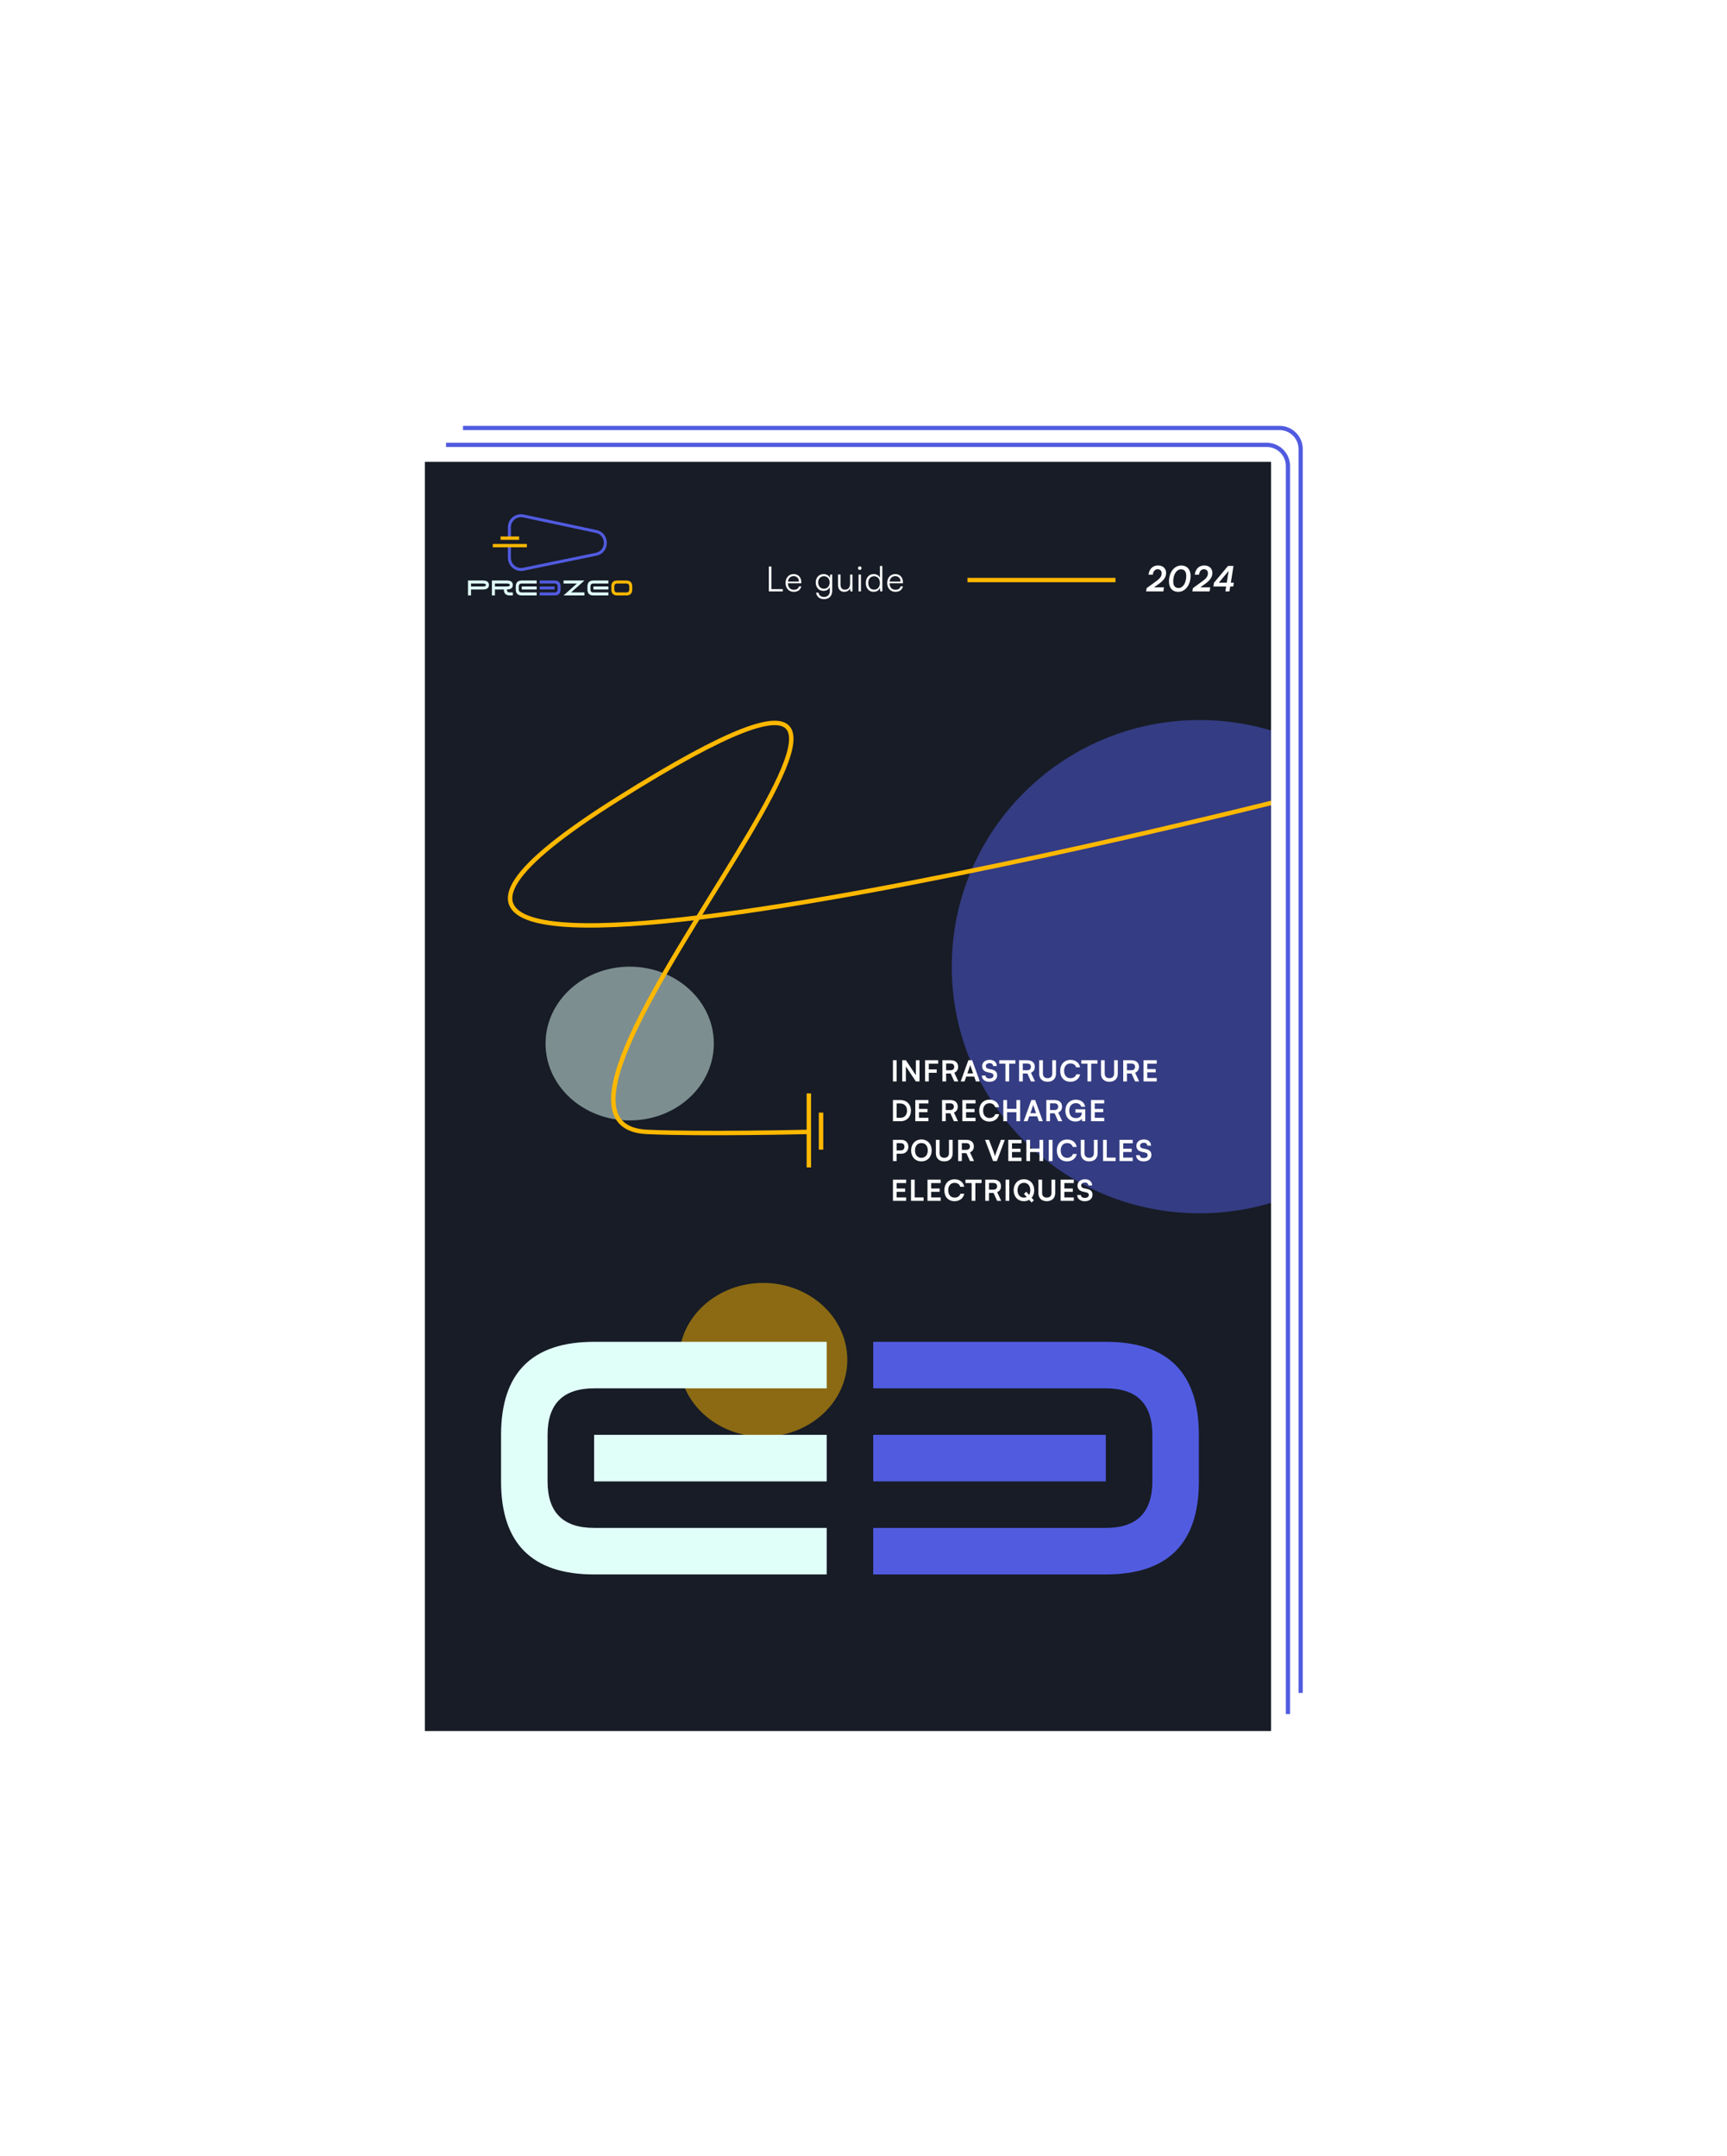<?xml version="1.0" encoding="UTF-8"?>
<svg xmlns="http://www.w3.org/2000/svg" width="564" height="704" viewBox="0 0 564 704" fill="none">
  <g filter="url(#filter0_d_623_29772)">
    <path d="M142.908 142.526H410.947C414.762 142.526 417.855 145.619 417.855 149.435V557.019" stroke="#515BE0" stroke-width="1.382"></path>
    <path d="M148.436 137H415.093C418.908 137 422.001 140.093 422.001 143.908V550.111" stroke="#515BE0" stroke-width="1.382"></path>
    <g clip-path="url(#clip0_623_29772)">
      <rect width="276.328" height="414.493" transform="translate(136 148.053)" fill="#171C26"></rect>
      <line x1="313.193" y1="186.666" x2="361.528" y2="186.666" stroke="#FFB800" stroke-width="1.421"></line>
      <path d="M377.165 190.374H371.537L371.708 189.317L374.948 186.951C376.165 186.053 376.608 185.382 376.608 184.416C376.608 183.643 376.108 183.142 375.323 183.142C374.425 183.142 373.845 183.79 373.72 184.916H372.31C372.549 183.029 373.709 181.903 375.437 181.903C377.029 181.903 378.064 182.881 378.064 184.359C378.064 185.655 377.313 186.77 375.676 187.929L374.118 189.055H377.37L377.165 190.374ZM378.998 187.145C378.998 184.154 380.704 181.914 383.012 181.914C384.922 181.914 386.048 183.21 386.048 185.291C386.048 188.282 384.331 190.522 382.034 190.522C380.112 190.522 378.998 189.226 378.998 187.145ZM380.385 187.099C380.385 188.486 380.977 189.271 382.125 189.271C383.569 189.271 384.649 187.565 384.649 185.337C384.649 183.95 384.058 183.165 382.921 183.165C381.466 183.165 380.385 184.859 380.385 187.099ZM392.272 190.374H386.644L386.814 189.317L390.055 186.951C391.271 186.053 391.715 185.382 391.715 184.416C391.715 183.643 391.215 183.142 390.43 183.142C389.532 183.142 388.952 183.79 388.827 184.916H387.417C387.656 183.029 388.815 181.903 390.544 181.903C392.136 181.903 393.17 182.881 393.17 184.359C393.17 185.655 392.42 186.77 390.782 187.929L389.225 189.055H392.477L392.272 190.374ZM399.985 188.782H398.996L398.746 190.374H397.416L397.666 188.782H393.493L393.697 187.543L398.28 182.062H400.065L399.201 187.543H400.19L399.985 188.782ZM395.267 187.543H397.871L398.473 183.688L395.267 187.543Z" fill="white"></path>
      <g opacity="0.5" filter="url(#filter1_f_623_29772)">
        <ellipse cx="202.882" cy="338.037" rx="27.479" ry="25.11" fill="#E1FFF9"></ellipse>
      </g>
      <g opacity="0.5" filter="url(#filter2_f_623_29772)">
        <ellipse cx="246.467" cy="441.321" rx="27.479" ry="25.11" fill="#FFB800"></ellipse>
      </g>
      <g opacity="0.5" filter="url(#filter3_f_623_29772)">
        <ellipse cx="388.981" cy="312.928" rx="80.919" ry="80.542" fill="#515BE0"></ellipse>
      </g>
      <path d="M282.41 511.409H358.374C378.631 511.409 388.76 501.28 388.76 481.023V465.83C388.76 445.573 378.631 435.445 358.374 435.445H282.41V450.638H358.374C368.503 450.638 373.567 455.702 373.567 465.83V481.023C373.567 491.152 368.503 496.216 358.374 496.216H282.41V511.409ZM282.41 465.83V481.023H358.374V465.83H282.41Z" fill="#515BE0"></path>
      <path d="M267.219 511.409H191.255C170.998 511.409 160.869 501.28 160.869 481.023V465.83C160.869 445.573 170.998 435.445 191.255 435.445H267.219V450.638H191.255C181.126 450.638 176.062 455.702 176.062 465.83V481.023C176.062 491.152 181.126 496.216 191.255 496.216H267.219V511.409ZM267.219 465.83V481.023H191.255V465.83H267.219Z" fill="#E1FFF9"></path>
      <line x1="261.392" y1="378.493" x2="261.392" y2="354.315" stroke="#FFB800" stroke-width="1.451"></line>
      <line x1="265.368" y1="372.684" x2="265.368" y2="360.595" stroke="#FFB800" stroke-width="1.451"></line>
      <path d="M260.975 366.888C260.975 366.888 226.623 367.722 208.509 366.888C150.724 364.228 347.29 165.003 199.08 258.088C50.87 351.172 417.889 258.088 417.889 258.088" stroke="#FFB800" stroke-width="1.451"></path>
      <path d="M290.064 343.48V350.406H288.852V343.48H290.064ZM293.078 350.406H291.884V343.48H293.087L296.338 348.388V343.48H297.532V350.406H296.338L293.078 345.498V350.406ZM303.139 347.573H300.562V350.406H299.349V343.48H303.632V344.598H300.562V346.483H303.139V347.573ZM306.222 350.406H305.01V343.48H307.653C309.226 343.48 310.145 344.276 310.145 345.64C310.145 346.569 309.709 347.232 308.895 347.564L310.212 350.406H308.885L307.71 347.819H306.222V350.406ZM306.222 344.56V346.749H307.653C308.421 346.749 308.876 346.341 308.876 345.64C308.876 344.948 308.421 344.56 307.653 344.56H306.222ZM312.239 350.406H310.978L313.48 343.48H314.721L317.223 350.406H315.944L315.385 348.805H312.798L312.239 350.406ZM313.944 345.545L313.158 347.782H315.034L314.238 345.545C314.181 345.365 314.115 345.157 314.096 345.015C314.067 345.147 314.011 345.356 313.944 345.545ZM317.978 345.413C317.978 344.2 318.982 343.356 320.441 343.356C321.844 343.356 322.734 344.133 322.772 345.384H321.559C321.531 344.787 321.105 344.437 320.422 344.437C319.674 344.437 319.191 344.797 319.191 345.375C319.191 345.867 319.456 346.142 320.034 346.275L321.124 346.512C322.308 346.768 322.886 347.374 322.886 348.407C322.886 349.696 321.882 350.529 320.356 350.529C318.878 350.529 317.911 349.743 317.883 348.502H319.096C319.105 349.089 319.579 349.44 320.356 349.44C321.162 349.44 321.673 349.089 321.673 348.511C321.673 348.047 321.436 347.772 320.868 347.649L319.769 347.402C318.594 347.147 317.978 346.474 317.978 345.413ZM323.569 344.598V343.48H328.837V344.598H326.809V350.406H325.596V344.598H323.569ZM331.261 350.406H330.048V343.48H332.692C334.265 343.48 335.184 344.276 335.184 345.64C335.184 346.569 334.748 347.232 333.933 347.564L335.251 350.406H333.924L332.749 347.819H331.261V350.406ZM331.261 344.56V346.749H332.692C333.46 346.749 333.914 346.341 333.914 345.64C333.914 344.948 333.46 344.56 332.692 344.56H331.261ZM336.615 347.876V343.48H337.828V347.8C337.828 348.795 338.368 349.345 339.353 349.345C340.339 349.345 340.888 348.786 340.888 347.8V343.48H342.101V347.876C342.101 349.497 341.04 350.52 339.353 350.52C337.676 350.52 336.615 349.506 336.615 347.876ZM346.805 350.52C344.787 350.52 343.479 349.118 343.479 346.948C343.479 344.797 344.834 343.366 346.862 343.366C348.501 343.366 349.724 344.323 349.961 345.811H348.681C348.444 345.005 347.753 344.531 346.834 344.531C345.554 344.531 344.749 345.46 344.749 346.938C344.749 348.407 345.564 349.354 346.834 349.354C347.772 349.354 348.492 348.862 348.719 348.094H349.979C349.714 349.553 348.444 350.52 346.805 350.52ZM350.366 344.598V343.48H355.634V344.598H353.606V350.406H352.393V344.598H350.366ZM356.798 347.876V343.48H358.011V347.8C358.011 348.795 358.551 349.345 359.536 349.345C360.522 349.345 361.072 348.786 361.072 347.8V343.48H362.284V347.876C362.284 349.497 361.223 350.52 359.536 350.52C357.859 350.52 356.798 349.506 356.798 347.876ZM365.273 350.406H364.061V343.48H366.704C368.277 343.48 369.196 344.276 369.196 345.64C369.196 346.569 368.76 347.232 367.946 347.564L369.263 350.406H367.936L366.761 347.819H365.273V350.406ZM365.273 344.56V346.749H366.704C367.472 346.749 367.927 346.341 367.927 345.64C367.927 344.948 367.472 344.56 366.704 344.56H365.273ZM374.995 350.406H370.693V343.48H374.995V344.598H371.906V346.379H374.672V347.45H371.906V349.288H374.995V350.406ZM291.344 363.406H288.852V356.48H291.277C293.324 356.48 294.736 357.891 294.736 359.957C294.736 361.994 293.352 363.406 291.344 363.406ZM291.164 357.598H290.064V362.288H291.23C292.613 362.288 293.457 361.397 293.457 359.957C293.457 358.488 292.594 357.598 291.164 357.598ZM300.452 363.406H296.15V356.48H300.452V357.598H297.363V359.379H300.13V360.45H297.363V362.288H300.452V363.406ZM306.102 363.406H304.889V356.48H307.533C309.106 356.48 310.025 357.276 310.025 358.64C310.025 359.569 309.589 360.232 308.774 360.564L310.091 363.406H308.765L307.59 360.819H306.102V363.406ZM306.102 357.56V359.749H307.533C308.3 359.749 308.755 359.341 308.755 358.64C308.755 357.948 308.3 357.56 307.533 357.56H306.102ZM315.823 363.406H311.521V356.48H315.823V357.598H312.734V359.379H315.501V360.45H312.734V362.288H315.823V363.406ZM320.351 363.52C318.332 363.52 317.025 362.118 317.025 359.948C317.025 357.797 318.38 356.366 320.407 356.366C322.047 356.366 323.269 357.323 323.506 358.811H322.227C321.99 358.005 321.298 357.531 320.379 357.531C319.1 357.531 318.294 358.46 318.294 359.938C318.294 361.407 319.109 362.354 320.379 362.354C321.317 362.354 322.037 361.862 322.265 361.094H323.525C323.26 362.553 321.99 363.52 320.351 363.52ZM326.11 363.406H324.897V356.48H326.11V359.341H329.18V356.48H330.393V363.406H329.18V360.469H326.11V363.406ZM332.811 363.406H331.55L334.052 356.48H335.293L337.795 363.406H336.516L335.957 361.805H333.37L332.811 363.406ZM334.516 358.545L333.73 360.782H335.606L334.81 358.545C334.753 358.365 334.687 358.157 334.668 358.015C334.639 358.147 334.583 358.356 334.516 358.545ZM340.161 363.406H338.948V356.48H341.591C343.164 356.48 344.083 357.276 344.083 358.64C344.083 359.569 343.648 360.232 342.833 360.564L344.15 363.406H342.823L341.648 360.819H340.161V363.406ZM340.161 357.56V359.749H341.591C342.359 359.749 342.814 359.341 342.814 358.64C342.814 357.948 342.359 357.56 341.591 357.56H340.161ZM348.594 357.503C347.22 357.503 346.433 358.498 346.433 359.995C346.433 361.54 347.324 362.383 348.603 362.383C349.806 362.383 350.536 361.72 350.536 360.611V360.583H348.442V359.512H351.664V363.406H350.64L350.564 362.61C350.185 363.141 349.399 363.51 348.461 363.51C346.518 363.51 345.163 362.099 345.163 359.967C345.163 357.863 346.537 356.366 348.622 356.366C350.204 356.366 351.427 357.285 351.626 358.697H350.347C350.129 357.882 349.427 357.503 348.594 357.503ZM357.846 363.406H353.545V356.48H357.846V357.598H354.757V359.379H357.524V360.45H354.757V362.288H357.846V363.406ZM291.59 374.018H290.064V376.406H288.852V369.48H291.59C292.983 369.48 293.883 370.389 293.883 371.744C293.883 373.08 292.973 374.018 291.59 374.018ZM291.353 370.56H290.064V372.938H291.334C292.168 372.938 292.613 372.493 292.613 371.735C292.613 370.977 292.158 370.56 291.353 370.56ZM301.508 372.938C301.508 375.042 300.124 376.52 298.134 376.52C296.154 376.52 294.79 375.051 294.79 372.938C294.79 370.835 296.164 369.356 298.144 369.356C300.124 369.356 301.508 370.825 301.508 372.938ZM300.229 372.938C300.229 371.46 299.414 370.522 298.144 370.522C296.874 370.522 296.059 371.46 296.059 372.938C296.059 374.416 296.874 375.354 298.144 375.354C299.414 375.354 300.229 374.397 300.229 372.938ZM302.874 373.876V369.48H304.086V373.8C304.086 374.795 304.626 375.345 305.612 375.345C306.597 375.345 307.147 374.786 307.147 373.8V369.48H308.36V373.876C308.36 375.497 307.299 376.52 305.612 376.52C303.935 376.52 302.874 375.506 302.874 373.876ZM311.349 376.406H310.136V369.48H312.78C314.353 369.48 315.272 370.276 315.272 371.64C315.272 372.569 314.836 373.232 314.021 373.564L315.338 376.406H314.012L312.837 373.819H311.349V376.406ZM311.349 370.56V372.749H312.78C313.547 372.749 314.002 372.341 314.002 371.64C314.002 370.948 313.547 370.56 312.78 370.56H311.349ZM321.549 376.406L318.934 369.48H320.222L321.738 373.469C321.89 373.886 322.023 374.293 322.174 374.852C322.345 374.246 322.487 373.819 322.62 373.469L324.117 369.48H325.377L322.8 376.406H321.549ZM330.827 376.406H326.525V369.48H330.827V370.598H327.738V372.379H330.505V373.45H327.738V375.288H330.827V376.406ZM333.639 376.406H332.427V369.48H333.639V372.341H336.71V369.48H337.922V376.406H336.71V373.469H333.639V376.406ZM340.956 369.48V376.406H339.743V369.48H340.956ZM345.704 376.52C343.686 376.52 342.378 375.118 342.378 372.948C342.378 370.797 343.733 369.366 345.761 369.366C347.4 369.366 348.622 370.323 348.859 371.811H347.58C347.343 371.005 346.652 370.531 345.732 370.531C344.453 370.531 343.648 371.46 343.648 372.938C343.648 374.407 344.463 375.354 345.732 375.354C346.671 375.354 347.391 374.862 347.618 374.094H348.878C348.613 375.553 347.343 376.52 345.704 376.52ZM350.203 373.876V369.48H351.416V373.8C351.416 374.795 351.956 375.345 352.941 375.345C353.927 375.345 354.476 374.786 354.476 373.8V369.48H355.689V373.876C355.689 375.497 354.628 376.52 352.941 376.52C351.264 376.52 350.203 375.506 350.203 373.876ZM358.678 369.48V375.288H361.578V376.406H357.465V369.48H358.678ZM367.15 376.406H362.848V369.48H367.15V370.598H364.061V372.379H366.828V373.45H364.061V375.288H367.15V376.406ZM368.352 371.413C368.352 370.2 369.356 369.356 370.815 369.356C372.218 369.356 373.108 370.133 373.146 371.384H371.933C371.905 370.787 371.478 370.437 370.796 370.437C370.048 370.437 369.564 370.797 369.564 371.375C369.564 371.867 369.83 372.142 370.408 372.275L371.497 372.512C372.682 372.768 373.26 373.374 373.26 374.407C373.26 375.696 372.255 376.529 370.73 376.529C369.252 376.529 368.285 375.743 368.257 374.502H369.47C369.479 375.089 369.953 375.44 370.73 375.44C371.535 375.44 372.047 375.089 372.047 374.511C372.047 374.047 371.81 373.772 371.242 373.649L370.142 373.402C368.967 373.147 368.352 372.474 368.352 371.413ZM293.153 389.406H288.852V382.48H293.153V383.598H290.064V385.379H292.831V386.45H290.064V388.288H293.153V389.406ZM295.966 382.48V388.288H298.865V389.406H294.753V382.48H295.966ZM304.437 389.406H300.136V382.48H304.437V383.598H301.348V385.379H304.115V386.45H301.348V388.288H304.437V389.406ZM308.965 389.52C306.946 389.52 305.639 388.118 305.639 385.948C305.639 383.797 306.994 382.366 309.022 382.366C310.661 382.366 311.883 383.323 312.12 384.811H310.841C310.604 384.005 309.912 383.531 308.993 383.531C307.714 383.531 306.908 384.46 306.908 385.938C306.908 387.407 307.723 388.354 308.993 388.354C309.931 388.354 310.651 387.862 310.879 387.094H312.139C311.874 388.553 310.604 389.52 308.965 389.52ZM312.525 383.598V382.48H317.794V383.598H315.766V389.406H314.553V383.598H312.525ZM320.218 389.406H319.005V382.48H321.649C323.222 382.48 324.141 383.276 324.141 384.64C324.141 385.569 323.705 386.232 322.89 386.564L324.207 389.406H322.88L321.705 386.819H320.218V389.406ZM320.218 383.56V385.749H321.649C322.416 385.749 322.871 385.341 322.871 384.64C322.871 383.948 322.416 383.56 321.649 383.56H320.218ZM326.85 382.48V389.406H325.637V382.48H326.85ZM334.109 389.927L333.351 389.075C332.858 389.359 332.27 389.52 331.617 389.52C329.636 389.52 328.272 388.051 328.272 385.938C328.272 383.835 329.646 382.356 331.626 382.356C333.606 382.356 334.99 383.825 334.99 385.938C334.99 386.933 334.687 387.786 334.147 388.411L334.886 389.236L334.109 389.927ZM333.711 385.938C333.711 384.46 332.896 383.522 331.626 383.522C330.356 383.522 329.541 384.46 329.541 385.938C329.541 387.416 330.356 388.354 331.626 388.354C331.967 388.354 332.27 388.288 332.545 388.155L331.626 387.123L332.394 386.431L333.313 387.464C333.569 387.066 333.711 386.545 333.711 385.938ZM336.356 386.876V382.48H337.568V386.8C337.568 387.795 338.109 388.345 339.094 388.345C340.079 388.345 340.629 387.786 340.629 386.8V382.48H341.842V386.876C341.842 388.497 340.781 389.52 339.094 389.52C337.417 389.52 336.356 388.506 336.356 386.876ZM347.92 389.406H343.618V382.48H347.92V383.598H344.831V385.379H347.598V386.45H344.831V388.288H347.92V389.406ZM349.121 384.413C349.121 383.2 350.126 382.356 351.585 382.356C352.987 382.356 353.878 383.133 353.916 384.384H352.703C352.675 383.787 352.248 383.437 351.566 383.437C350.817 383.437 350.334 383.797 350.334 384.375C350.334 384.867 350.599 385.142 351.177 385.275L352.267 385.512C353.452 385.768 354.03 386.374 354.03 387.407C354.03 388.696 353.025 389.529 351.5 389.529C350.021 389.529 349.055 388.743 349.027 387.502H350.239C350.249 388.089 350.723 388.44 351.5 388.44C352.305 388.44 352.817 388.089 352.817 387.511C352.817 387.047 352.58 386.772 352.011 386.649L350.912 386.402C349.737 386.147 349.121 385.474 349.121 384.413Z" fill="white"></path>
      <path fill-rule="evenodd" clip-rule="evenodd" d="M191.808 171.274L168.075 166.214C166.016 165.775 164.08 167.34 164.08 169.444V173.09H163.105V169.441C163.105 166.717 165.61 164.692 168.275 165.261L192.008 170.321C196.554 171.29 196.554 177.78 192.008 178.717L168.275 183.61C165.61 184.16 163.105 182.117 163.105 179.394V175.481H164.08V179.397C164.08 181.502 166.016 183.08 168.075 182.656L191.808 177.762C195.321 177.038 195.321 172.023 191.808 171.274Z" fill="#515BE0"></path>
      <rect x="158.176" y="174.885" width="11.125" height="1.087" fill="#FFB800"></rect>
      <rect x="160.705" y="172.438" width="6.068" height="1.087" fill="#FFB800"></rect>
      <path d="M198.833 187.794C198.183 187.794 197.858 188.119 197.858 188.769V189.744C197.858 190.394 198.183 190.719 198.833 190.719H201.757C202.407 190.719 202.732 190.394 202.732 189.744V188.769C202.732 188.119 202.407 187.794 201.757 187.794H198.833ZM198.833 186.819H201.757C203.057 186.819 203.707 187.469 203.707 188.769V189.744C203.707 191.044 203.057 191.693 201.757 191.693H198.833C197.533 191.693 196.883 191.044 196.883 189.744V188.769C196.883 187.469 197.533 186.819 198.833 186.819Z" fill="#FFB800"></path>
      <path d="M195.908 191.693H191.034C189.734 191.693 189.084 191.044 189.084 189.744V188.769C189.084 187.469 189.734 186.819 191.034 186.819H195.908V187.794H191.034C190.384 187.794 190.059 188.119 190.059 188.769V189.744C190.059 190.394 190.384 190.719 191.034 190.719H195.908V191.693ZM195.908 188.769V189.744H191.034V188.769H195.908Z" fill="#E1FFF9"></path>
      <path d="M188.106 191.693H181.281L185.668 187.794H181.281V186.819H188.106L183.719 190.719H188.106V191.693Z" fill="#E1FFF9"></path>
      <path d="M173.482 191.693H178.357C179.657 191.693 180.307 191.044 180.307 189.744V188.769C180.307 187.469 179.657 186.819 178.357 186.819H173.482V187.794H178.357C179.007 187.794 179.332 188.119 179.332 188.769V189.744C179.332 190.394 179.007 190.719 178.357 190.719H173.482V191.693ZM173.482 188.769V189.744H178.357V188.769H173.482Z" fill="#515BE0"></path>
      <path d="M172.508 191.693H167.633C166.334 191.693 165.684 191.044 165.684 189.744V188.769C165.684 187.469 166.334 186.819 167.633 186.819H172.508V187.794H167.633C166.983 187.794 166.659 188.119 166.659 188.769V189.744C166.659 190.394 166.983 190.719 167.633 190.719H172.508V191.693ZM172.508 188.769V189.744H167.633V188.769H172.508Z" fill="#E1FFF9"></path>
      <path d="M161.786 189.744H158.862V191.693H157.887V186.819H162.761C164.061 186.819 164.711 187.306 164.711 188.281C164.711 189.256 164.061 189.744 162.761 189.744C162.761 190.394 163.086 190.719 163.736 190.719H164.711V191.693H163.736C162.436 191.693 161.786 191.044 161.786 189.744ZM162.761 188.769C163.411 188.769 163.736 188.606 163.736 188.281C163.736 187.956 163.411 187.794 162.761 187.794H158.862V188.769H162.761Z" fill="#E1FFF9"></path>
      <path d="M154.959 188.769C155.609 188.769 155.934 188.606 155.934 188.281C155.934 187.956 155.609 187.794 154.959 187.794H151.059V188.769H154.959ZM151.059 191.693H150.084V186.819H154.959C156.259 186.819 156.908 187.306 156.908 188.281C156.908 189.256 156.259 189.744 154.959 189.744H151.059V191.693Z" fill="#E1FFF9"></path>
      <path d="M249.146 182.233V189.624H252.887V190.375H248.327V182.233H249.146ZM256.48 190.511C254.866 190.511 253.785 189.351 253.785 187.623C253.785 185.906 254.854 184.723 256.423 184.723C257.913 184.723 258.925 185.781 258.925 187.339V187.725H254.547C254.604 189.067 255.309 189.84 256.492 189.84C257.39 189.84 257.97 189.453 258.174 188.726H258.925C258.629 189.886 257.776 190.511 256.48 190.511ZM256.423 185.394C255.389 185.394 254.706 186.076 254.57 187.157H258.14C258.14 186.099 257.458 185.394 256.423 185.394ZM263.64 187.464C263.64 185.963 264.606 184.723 266.221 184.723C267.176 184.723 267.904 185.167 268.256 185.974L268.336 184.871H269.018V190.204C269.018 191.841 267.972 192.91 266.358 192.91C264.948 192.91 263.958 192.114 263.742 190.784H264.527C264.697 191.671 265.38 192.194 266.369 192.194C267.495 192.194 268.245 191.432 268.245 190.284V188.976C267.87 189.749 267.108 190.204 266.164 190.204C264.595 190.204 263.64 188.965 263.64 187.464ZM264.424 187.452C264.424 188.578 265.118 189.499 266.278 189.499C267.472 189.499 268.177 188.635 268.177 187.452C268.177 186.281 267.495 185.417 266.289 185.417C265.107 185.417 264.424 186.338 264.424 187.452ZM274.863 184.871H275.647V190.375H274.965L274.863 189.442C274.556 190.079 273.794 190.511 272.93 190.511C271.633 190.511 270.928 189.624 270.928 188.282V184.86H271.724V188.032C271.724 189.34 272.304 189.806 273.18 189.806C274.237 189.806 274.863 189.101 274.863 187.793V184.871ZM278.009 183.359C277.691 183.359 277.429 183.097 277.429 182.779C277.429 182.461 277.691 182.188 278.009 182.188C278.328 182.188 278.601 182.461 278.601 182.779C278.601 183.097 278.328 183.359 278.009 183.359ZM277.623 190.375V184.871H278.407V190.375H277.623ZM282.545 190.511C280.942 190.511 279.998 189.283 279.998 187.634C279.998 185.974 280.942 184.723 282.579 184.723C283.489 184.723 284.216 185.121 284.603 185.917V182.085H285.388V190.375H284.705L284.626 189.249C284.239 190.102 283.466 190.511 282.545 190.511ZM282.681 189.795C283.887 189.795 284.592 188.885 284.592 187.611C284.592 186.349 283.887 185.428 282.681 185.428C281.487 185.428 280.794 186.349 280.794 187.611C280.794 188.885 281.487 189.795 282.681 189.795ZM289.674 190.511C288.06 190.511 286.979 189.351 286.979 187.623C286.979 185.906 288.048 184.723 289.617 184.723C291.107 184.723 292.119 185.781 292.119 187.339V187.725H287.741C287.798 189.067 288.503 189.84 289.686 189.84C290.584 189.84 291.164 189.453 291.368 188.726H292.119C291.823 189.886 290.97 190.511 289.674 190.511ZM289.617 185.394C288.583 185.394 287.9 186.076 287.764 187.157H291.334C291.334 186.099 290.652 185.394 289.617 185.394Z" fill="white"></path>
    </g>
  </g>
  <defs>
    <filter id="filter0_d_623_29772" x="0.599" y="0.908" width="563.02" height="702.565" filterUnits="userSpaceOnUse" color-interpolation-filters="sRGB">
      <feFlood flood-opacity="0" result="BackgroundImageFix"></feFlood>
      <feColorMatrix in="SourceAlpha" type="matrix" values="0 0 0 0 0 0 0 0 0 0 0 0 0 0 0 0 0 0 127 0" result="hardAlpha"></feColorMatrix>
      <feOffset dx="2.763" dy="2.763"></feOffset>
      <feGaussianBlur stdDeviation="69.082"></feGaussianBlur>
      <feComposite in2="hardAlpha" operator="out"></feComposite>
      <feColorMatrix type="matrix" values="0 0 0 0 0.882 0 0 0 0 1 0 0 0 0 0.976 0 0 0 0.25 0"></feColorMatrix>
      <feBlend mode="normal" in2="BackgroundImageFix" result="effect1_dropShadow_623_29772"></feBlend>
      <feBlend mode="normal" in="SourceGraphic" in2="effect1_dropShadow_623_29772" result="shape"></feBlend>
    </filter>
    <filter id="filter1_f_623_29772" x="104.336" y="241.86" width="197.093" height="192.354" filterUnits="userSpaceOnUse" color-interpolation-filters="sRGB">
      <feFlood flood-opacity="0" result="BackgroundImageFix"></feFlood>
      <feBlend mode="normal" in="SourceGraphic" in2="BackgroundImageFix" result="shape"></feBlend>
      <feGaussianBlur stdDeviation="35.533" result="effect1_foregroundBlur_623_29772"></feGaussianBlur>
    </filter>
    <filter id="filter2_f_623_29772" x="147.921" y="345.144" width="197.093" height="192.354" filterUnits="userSpaceOnUse" color-interpolation-filters="sRGB">
      <feFlood flood-opacity="0" result="BackgroundImageFix"></feFlood>
      <feBlend mode="normal" in="SourceGraphic" in2="BackgroundImageFix" result="shape"></feBlend>
      <feGaussianBlur stdDeviation="35.533" result="effect1_foregroundBlur_623_29772"></feGaussianBlur>
    </filter>
    <filter id="filter3_f_623_29772" x="244.845" y="169.168" width="288.273" height="287.52" filterUnits="userSpaceOnUse" color-interpolation-filters="sRGB">
      <feFlood flood-opacity="0" result="BackgroundImageFix"></feFlood>
      <feBlend mode="normal" in="SourceGraphic" in2="BackgroundImageFix" result="shape"></feBlend>
      <feGaussianBlur stdDeviation="31.609" result="effect1_foregroundBlur_623_29772"></feGaussianBlur>
    </filter>
    <clipPath id="clip0_623_29772">
      <rect width="276.328" height="414.493" fill="white" transform="translate(136 148.053)"></rect>
    </clipPath>
  </defs>
</svg>
